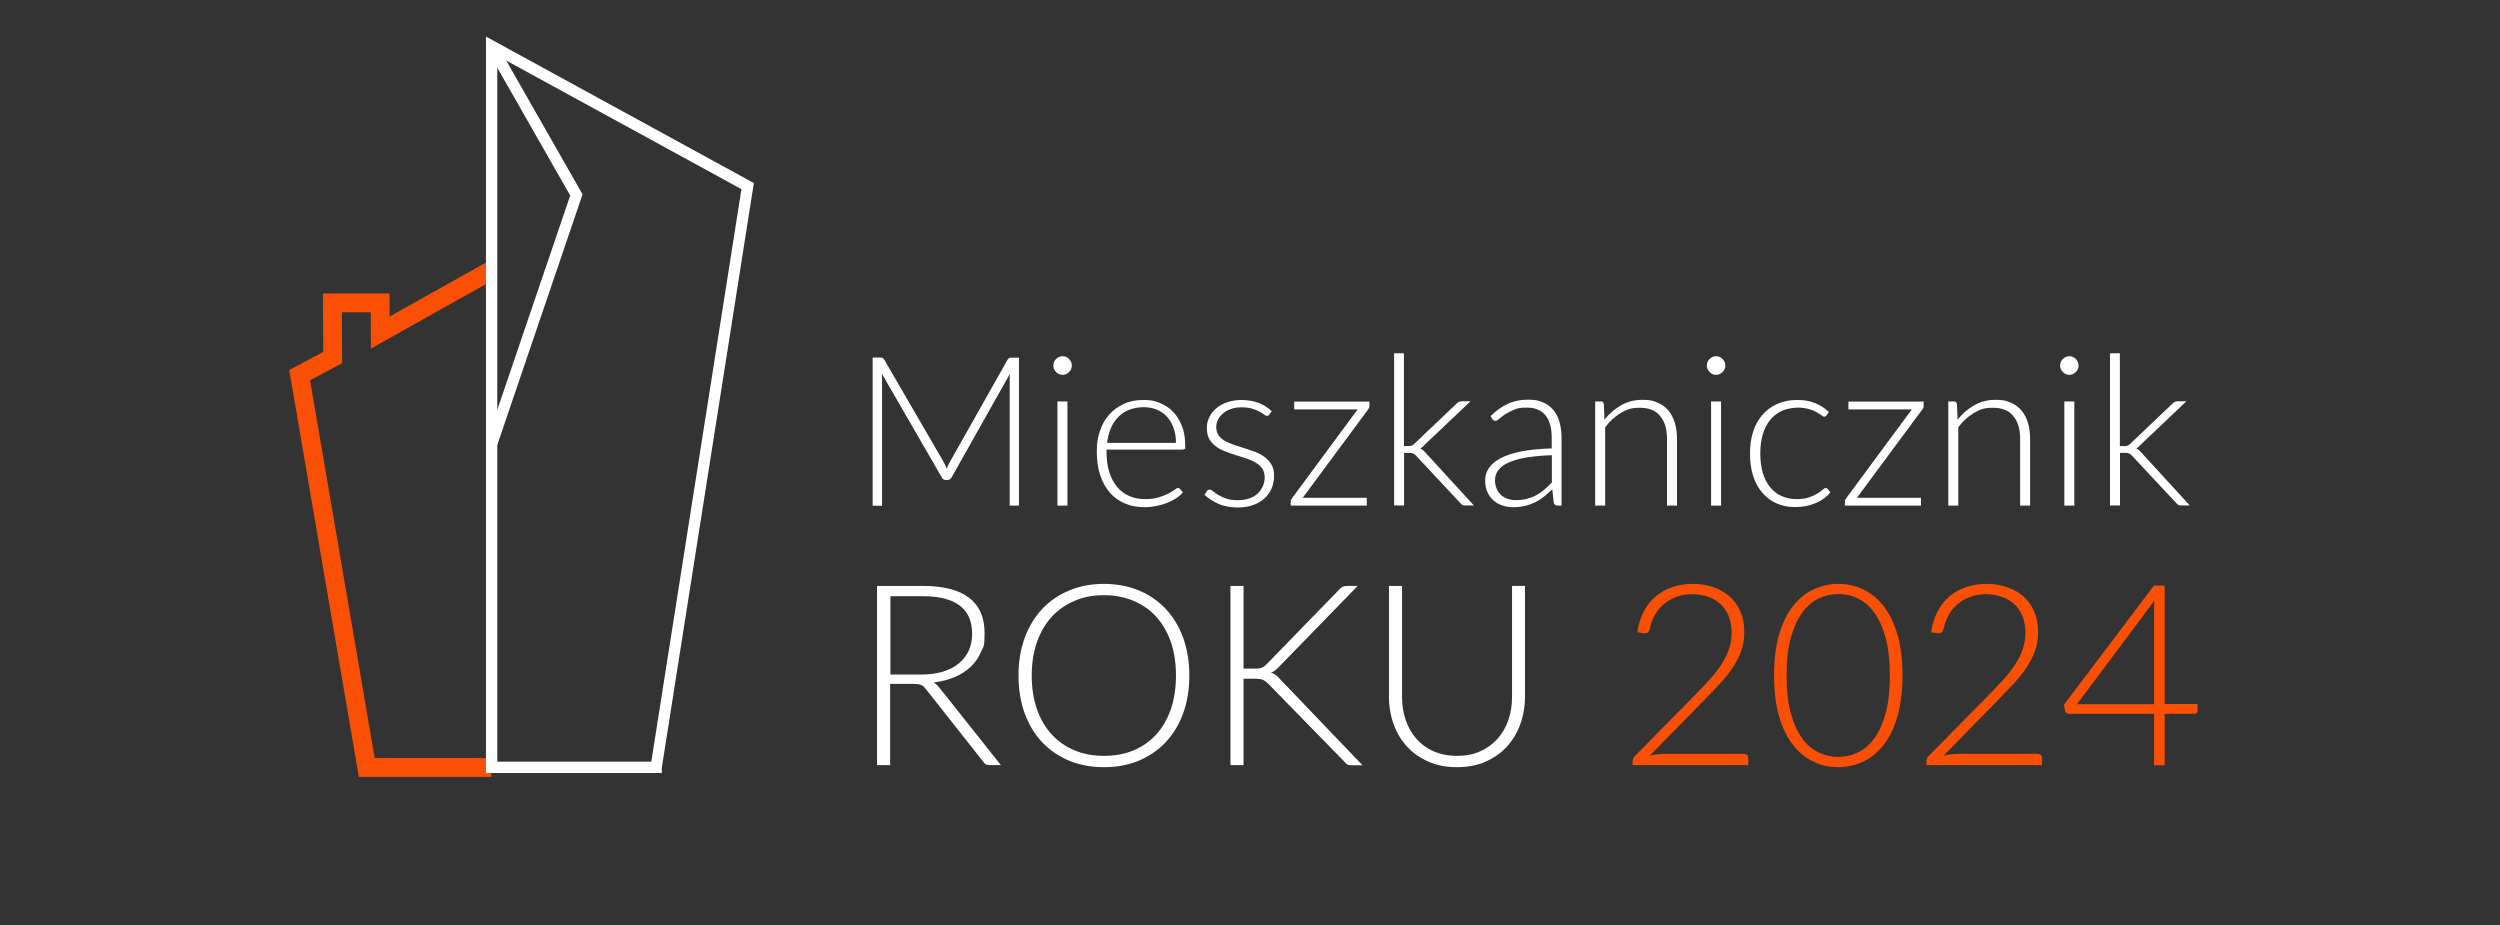 <svg xmlns="http://www.w3.org/2000/svg" id="Warstwa_1" data-name="Warstwa 1" viewBox="0 0 1702 630"><rect x="0" y="0" width="1702" height="630" fill="#333333" stroke="none"/><defs><style>      .cls-1 {        stroke: #fff;        stroke-width: 7.7px;      }      .cls-1, .cls-2 {        fill: none;      }      .cls-1, .cls-2, .cls-3 {        stroke-miterlimit: 10;      }      .cls-4 {        fill: #fa5006;      }      .cls-4, .cls-5 {        stroke-width: 0px;      }      .cls-5, .cls-3 {        fill: #fff;      }      .cls-2 {        stroke: #fa5006;        stroke-width: 12.8px;      }      .cls-3 {        stroke: #ec6907;        stroke-width: 5.8px;      }    </style></defs><g><path class="cls-5" d="M693.7,243.4v100.8h-6.3v-85.9c0-1.2,0-2.5.2-3.9l-39.7,70.5c-.7,1.2-1.6,1.9-2.9,1.9h-1.1c-1.2,0-2.2-.6-2.8-1.9l-40.8-70.6c0,1.4.2,2.8.2,4.1v85.9h-6.4v-100.9h5.1c.7,0,1.2.1,1.6.2.4.1.8.5,1.1,1.1l40.7,70.1c.7,1.3,1.3,2.8,1.9,4.3.3-.8.6-1.5.9-2.2.3-.7.7-1.4,1.1-2.1l39.5-70c.4-.6.8-1,1.2-1.1s.9-.2,1.6-.2h4.9Z"></path><path class="cls-5" d="M729.7,248.9c0,.9-.2,1.7-.5,2.4-.4.7-.8,1.4-1.4,2-.6.6-1.2,1-2,1.4-.8.3-1.6.5-2.4.5s-1.7-.2-2.4-.5c-.8-.3-1.4-.8-2-1.4s-1-1.2-1.4-2c-.3-.7-.5-1.5-.5-2.4s.2-1.7.5-2.5.8-1.5,1.4-2c.6-.6,1.2-1,2-1.4.8-.3,1.6-.5,2.4-.5s1.7.2,2.4.5c.8.3,1.4.8,2,1.4s1,1.2,1.4,2c.3.8.5,1.6.5,2.5ZM726.7,273.3v70.9h-6.8v-70.9h6.8Z"></path><path class="cls-5" d="M753.3,305.9v1.4c0,5.3.6,10,1.9,14,1.2,4,3,7.4,5.3,10.2,2.3,2.7,5,4.8,8.3,6.2,3.2,1.4,6.8,2.1,10.8,2.1s6.6-.4,9.3-1.2c2.6-.8,4.8-1.7,6.6-2.6s3.2-1.9,4.2-2.6c1-.8,1.8-1.2,2.3-1.2s1.1.2,1.4.7l1.9,2.3c-1.1,1.4-2.6,2.8-4.5,4s-4,2.3-6.3,3.2c-2.3.9-4.8,1.6-7.4,2.1-2.6.5-5.3.8-7.9.8-4.8,0-9.3-.8-13.3-2.5s-7.4-4.1-10.3-7.4c-2.8-3.2-5-7.2-6.6-11.9-1.5-4.7-2.3-10-2.3-16.1s.7-9.8,2.2-14.1c1.4-4.3,3.5-8,6.3-11.1s6.1-5.5,10-7.3c4-1.8,8.5-2.6,13.5-2.6s7.7.7,11.1,2.1c3.4,1.4,6.4,3.4,8.9,6s4.5,5.9,6,9.7c1.5,3.8,2.2,8.3,2.2,13.3s0,1.8-.4,2.1c-.3.4-.8.6-1.4.6h-51.8v-.2ZM800.6,301.6c0-3.8-.5-7.2-1.6-10.2s-2.6-5.6-4.5-7.7-4.3-3.7-6.9-4.8c-2.7-1.1-5.6-1.7-8.9-1.7s-6.9.6-9.8,1.7c-2.9,1.1-5.4,2.8-7.5,4.9s-3.8,4.7-5.1,7.7-2.1,6.3-2.6,10h46.9Z"></path><path class="cls-5" d="M864.2,282.1c-.4.7-.9,1-1.6,1s-1.2-.3-2-.9-1.9-1.3-3.2-2-3-1.4-5-2-4.4-.9-7.3-.9-4.9.4-7,1.1-3.9,1.7-5.4,3c-1.5,1.2-2.6,2.7-3.5,4.3-.8,1.6-1.2,3.4-1.2,5.2s.6,4.1,1.7,5.6c1.1,1.5,2.6,2.7,4.5,3.8,1.8,1,3.9,1.9,6.3,2.7,2.4.8,4.8,1.5,7.2,2.3s4.9,1.6,7.2,2.5,4.5,2.1,6.3,3.5,3.3,3.1,4.5,5.1c1.1,2,1.7,4.4,1.7,7.3s-.5,6-1.6,8.6c-1.1,2.7-2.7,5-4.8,6.9s-4.7,3.5-7.8,4.6-6.6,1.7-10.6,1.7-9.3-.8-12.9-2.4c-3.6-1.6-6.8-3.7-9.7-6.2l1.6-2.4c.2-.4.5-.7.8-.9.3-.2.7-.3,1.2-.3s1.4.4,2.2,1.1c.9.8,2.1,1.6,3.5,2.5,1.5.9,3.3,1.7,5.4,2.5,2.2.8,4.8,1.1,8,1.1s5.6-.4,7.9-1.2c2.3-.8,4.2-2,5.7-3.4s2.7-3.1,3.5-5,1.2-4,1.2-6.1-.6-4.3-1.7-5.9c-1.1-1.6-2.6-2.9-4.5-4s-4-2-6.3-2.8c-2.4-.8-4.8-1.5-7.2-2.3-2.5-.8-4.9-1.6-7.2-2.5-2.4-.9-4.5-2-6.3-3.4-1.9-1.4-3.3-3-4.5-5-1.1-2-1.7-4.4-1.7-7.4s.5-4.9,1.6-7.3c1.1-2.3,2.6-4.4,4.7-6.1,2-1.8,4.5-3.2,7.4-4.2s6.2-1.6,9.8-1.6,8.2.6,11.5,1.9c3.3,1.2,6.4,3.1,9.2,5.7l-1.6,2.2Z"></path><path class="cls-5" d="M932.3,273.3v2.9c0,1-.3,1.9-1,2.7l-44.4,60h43.6v5.3h-51.8v-2.7c0-.8.4-1.7,1.1-2.6l44.5-60.2h-43.2v-5.3h51.2Z"></path><path class="cls-5" d="M955.8,240.5v63.2h3.3c.7,0,1.3-.1,1.9-.3.6-.2,1.2-.6,2-1.4l28.4-27c.5-.6,1-1,1.6-1.3s1.3-.5,2.1-.5h6l-31.3,29.7c-.9,1-1.8,1.8-2.8,2.4.8.4,1.4.8,2,1.3.5.5,1.1,1.1,1.6,1.7l32.8,35.8h-5.9c-.7,0-1.3-.1-1.8-.3-.5-.2-1.1-.7-1.5-1.3l-29.8-31.9c-.4-.4-.7-.8-1.1-1.1-.4-.3-.7-.5-1.1-.7-.4-.2-.8-.3-1.3-.4s-1.1-.1-1.8-.1h-3.2v35.8h-6.8v-103.6h6.7Z"></path><path class="cls-5" d="M1014.8,283.3c3.7-3.7,7.6-6.5,11.7-8.4,4.1-1.9,8.7-2.8,13.9-2.8s7.1.6,10,1.8c2.9,1.2,5.2,2.9,7.1,5.2,1.9,2.3,3.3,5,4.2,8.2.9,3.2,1.4,6.8,1.4,10.7v46.2h-2.7c-1.4,0-2.3-.7-2.6-2l-1-9.1c-1.9,1.9-3.9,3.6-5.8,5.1s-3.9,2.8-6,3.8-4.3,1.9-6.8,2.4c-2.4.6-5.1.9-8,.9s-4.8-.4-7.1-1.1-4.3-1.8-6.1-3.3-3.2-3.4-4.3-5.7c-1.1-2.3-1.6-5.1-1.6-8.3s.9-5.8,2.6-8.3c1.7-2.6,4.4-4.8,8-6.7s8.3-3.4,14.1-4.6c5.7-1.1,12.6-1.8,20.6-2v-7.4c0-6.6-1.4-11.6-4.2-15.1-2.8-3.5-7-5.3-12.6-5.3s-6.3.5-8.7,1.4c-2.4,1-4.4,2-6.1,3.1-1.7,1.1-3,2.2-4.1,3.1-1,.9-1.9,1.4-2.6,1.4s-.9-.1-1.3-.4c-.3-.2-.6-.5-.9-.9l-1.1-1.9ZM1056.5,309.9c-6.7.2-12.6.8-17.4,1.6-4.9.8-8.9,2-12,3.4-3.2,1.4-5.5,3.1-7,5.1s-2.3,4.2-2.3,6.7.4,4.4,1.2,6.2c.8,1.7,1.8,3.2,3.1,4.3,1.3,1.1,2.8,1.9,4.5,2.5,1.7.5,3.5.8,5.3.8,2.8,0,5.3-.3,7.6-.9s4.4-1.4,6.4-2.5c2-1.1,3.8-2.3,5.5-3.8s3.4-3.1,5.1-4.8v-18.6h0Z"></path><path class="cls-5" d="M1092.3,285.7c3.3-4.1,7.1-7.4,11.4-9.8,4.3-2.5,9.1-3.7,14.4-3.7s7.3.6,10.3,1.9c3,1.2,5.4,3,7.4,5.3,1.9,2.3,3.4,5.1,4.4,8.4s1.5,7,1.5,11.1v45.3h-6.8v-45.3c0-6.7-1.5-11.9-4.6-15.6-3-3.8-7.7-5.7-13.9-5.7s-8.9,1.2-12.9,3.5c-4,2.4-7.6,5.6-10.7,9.8v53.3h-6.8v-70.9h3.8c1.2,0,1.9.6,2.1,1.8l.4,10.6Z"></path><path class="cls-5" d="M1174.6,248.9c0,.9-.2,1.7-.5,2.4-.4.7-.8,1.4-1.4,2s-1.2,1-2,1.4c-.8.3-1.6.5-2.4.5s-1.7-.2-2.4-.5c-.8-.3-1.4-.8-2-1.4s-1-1.2-1.4-2c-.3-.7-.5-1.5-.5-2.4s.2-1.7.5-2.5.8-1.5,1.4-2c.6-.6,1.2-1,2-1.4.8-.3,1.6-.5,2.4-.5s1.7.2,2.4.5c.8.3,1.4.8,2,1.4s1,1.2,1.4,2c.3.8.5,1.6.5,2.5ZM1171.7,273.3v70.9h-6.8v-70.9h6.8Z"></path><path class="cls-5" d="M1243.5,282.8c-.2.2-.5.4-.7.6s-.5.3-.9.3-1.1-.3-1.9-1c-.8-.6-1.9-1.3-3.3-2.1-1.4-.8-3.1-1.5-5.2-2.1s-4.6-1-7.5-1-7.7.7-10.9,2.2c-3.2,1.5-5.8,3.5-8,6.2s-3.8,6-5,9.8c-1.1,3.8-1.7,8.2-1.7,13s.6,9.4,1.7,13.3c1.2,3.8,2.8,7.1,5,9.7,2.1,2.6,4.7,4.6,7.8,6,3,1.4,6.4,2.1,10.1,2.1s6.3-.4,8.6-1.2c2.3-.8,4.2-1.7,5.7-2.6s2.7-1.8,3.5-2.6c.9-.8,1.6-1.2,2.1-1.2s1,.2,1.4.7l1.8,2.3c-1.1,1.4-2.5,2.8-4.1,4-1.7,1.2-3.5,2.3-5.6,3.2s-4.4,1.6-6.8,2.1-5,.7-7.7.7c-4.5,0-8.6-.8-12.4-2.5-3.7-1.6-6.9-4-9.6-7.1s-4.8-6.9-6.3-11.4-2.2-9.6-2.2-15.4.7-10.4,2.1-14.8c1.4-4.5,3.5-8.3,6.3-11.5s6.1-5.7,10.1-7.5,8.5-2.7,13.6-2.7,8.7.7,12.3,2.2c3.6,1.5,6.7,3.5,9.3,6l-1.6,2.3Z"></path><path class="cls-5" d="M1309.6,273.3v2.9c0,1-.3,1.9-1,2.7l-44.4,60h43.6v5.3h-51.8v-2.7c0-.8.4-1.7,1.1-2.6l44.5-60.2h-43.2v-5.3h51.2Z"></path><path class="cls-5" d="M1332.7,285.7c3.3-4.1,7.1-7.4,11.4-9.8,4.3-2.5,9.1-3.7,14.4-3.7s7.3.6,10.3,1.9c3,1.2,5.4,3,7.4,5.3,1.9,2.3,3.4,5.1,4.4,8.4s1.5,7,1.5,11.1v45.3h-6.8v-45.3c0-6.7-1.5-11.9-4.6-15.6-3-3.8-7.7-5.7-13.9-5.7s-8.9,1.2-12.9,3.5c-4,2.4-7.6,5.6-10.7,9.8v53.3h-6.8v-70.9h3.8c1.2,0,1.9.6,2.1,1.8l.4,10.6Z"></path><path class="cls-5" d="M1415.1,248.9c0,.9-.2,1.7-.5,2.4-.4.7-.8,1.4-1.4,2s-1.2,1-2,1.4c-.8.3-1.6.5-2.4.5s-1.7-.2-2.4-.5c-.8-.3-1.4-.8-2-1.4s-1-1.2-1.4-2c-.3-.7-.5-1.5-.5-2.4s.2-1.7.5-2.5.8-1.5,1.4-2c.6-.6,1.2-1,2-1.4.8-.3,1.6-.5,2.4-.5s1.7.2,2.4.5c.8.3,1.4.8,2,1.4s1,1.2,1.4,2c.3.8.5,1.6.5,2.5ZM1412.2,273.3v70.9h-6.8v-70.9h6.8Z"></path><path class="cls-5" d="M1443.2,240.5v63.2h3.3c.7,0,1.3-.1,1.9-.3.6-.2,1.2-.6,2-1.4l28.4-27c.5-.6,1-1,1.6-1.3s1.3-.5,2.1-.5h6l-31.3,29.7c-.9,1-1.8,1.8-2.8,2.4.8.4,1.4.8,2,1.3.5.5,1.1,1.1,1.6,1.7l32.8,35.8h-5.9c-.7,0-1.3-.1-1.8-.3-.5-.2-1.1-.7-1.5-1.3l-29.8-31.9c-.4-.4-.7-.8-1.1-1.1-.4-.3-.7-.5-1.1-.7s-.8-.3-1.3-.4-1.1-.1-1.8-.1h-3.2v35.8h-6.8v-103.6h6.7Z"></path><path class="cls-5" d="M681.4,520.9h-7.6c-1,0-1.8-.2-2.5-.5s-1.3-.9-1.9-1.8l-39.1-49.5c-.5-.6-.9-1.2-1.4-1.6-.5-.5-1-.8-1.6-1.1-.6-.3-1.3-.4-2.2-.6-.8-.1-1.9-.2-3.1-.2h-16v55.3h-8.9v-122h31.2c14,0,24.5,2.7,31.5,8.1s10.5,13.4,10.5,23.9-.8,8.9-2.4,12.8c-1.6,3.9-3.9,7.2-6.9,10.1s-6.7,5.3-10.9,7.1c-4.3,1.8-9.1,3.1-14.4,3.7,1.4.9,2.6,2,3.7,3.4l42,52.9ZM627.3,459.2c5.4,0,10.2-.6,14.5-1.9s7.9-3.1,10.9-5.6c3-2.4,5.2-5.3,6.8-8.7,1.6-3.4,2.3-7.2,2.3-11.5,0-8.7-2.8-15.1-8.5-19.3-5.7-4.2-13.9-6.3-24.8-6.3h-22.3v53.3h21.1Z"></path><path class="cls-5" d="M809.7,459.9c0,9.4-1.4,18-4.2,25.7s-6.8,14.2-11.9,19.7c-5.1,5.4-11.3,9.6-18.4,12.6-7.2,3-15,4.4-23.7,4.4s-16.5-1.5-23.6-4.4c-7.1-3-13.3-7.2-18.4-12.6-5.1-5.4-9.1-12-11.9-19.7-2.8-7.7-4.2-16.2-4.2-25.7s1.4-17.9,4.2-25.6,6.8-14.2,11.9-19.7c5.1-5.4,11.2-9.6,18.4-12.6,7.1-3,15-4.5,23.6-4.5s16.5,1.5,23.7,4.4c7.2,3,13.3,7.2,18.4,12.6,5.1,5.5,9.1,12,11.9,19.7,2.8,7.8,4.2,16.3,4.2,25.7ZM800.6,459.9c0-8.5-1.2-16.2-3.5-22.9-2.4-6.8-5.7-12.5-10-17.2s-9.5-8.3-15.5-10.8-12.7-3.8-20-3.8-13.9,1.2-19.9,3.8c-6,2.5-11.2,6.1-15.6,10.8-4.3,4.7-7.7,10.5-10.1,17.2-2.4,6.8-3.6,14.4-3.6,22.9s1.2,16.2,3.6,23c2.4,6.8,5.7,12.5,10.1,17.2,4.3,4.7,9.5,8.3,15.6,10.8,6,2.5,12.7,3.7,19.9,3.7s14-1.2,20-3.7,11.2-6.1,15.5-10.8,7.6-10.4,10-17.2c2.3-6.8,3.5-14.5,3.5-23Z"></path><path class="cls-5" d="M846.7,455.2h7.2c1.1,0,2,0,2.8-.1s1.5-.2,2.2-.5c.7-.2,1.3-.6,1.8-1s1.1-1,1.8-1.6l49.2-50.6c.9-1,1.7-1.6,2.5-2,.8-.3,1.8-.5,3-.5h7.1l-53.3,54.8c-1.1,1.2-2.1,2-2.9,2.7-.8.6-1.8,1.2-2.8,1.6,1.2.3,2.3.9,3.3,1.6s2,1.7,2.9,2.8l56.1,58.6h-7.2c-1.5,0-2.6-.2-3.2-.6-.7-.4-1.3-1-1.9-1.8l-51.6-52.8c-.6-.6-1.2-1.2-1.8-1.6-.5-.5-1.1-.8-1.8-1.2s-1.4-.5-2.3-.7c-.9-.1-2-.2-3.4-.2h-7.8v58.8h-8.9v-122h8.9v56.3h.1Z"></path><path class="cls-5" d="M992,514.6c5.9,0,11.1-1,15.7-3.1,4.6-2,8.5-4.9,11.8-8.5,3.2-3.6,5.7-7.9,7.4-12.8,1.7-4.9,2.5-10.2,2.5-15.9v-75.4h8.8v75.4c0,6.7-1.1,13-3.2,18.8-2.1,5.8-5.2,10.9-9.2,15.3-4,4.3-8.9,7.7-14.6,10.2s-12.1,3.7-19.3,3.7-13.6-1.2-19.3-3.7-10.6-5.9-14.6-10.2-7.1-9.4-9.2-15.3c-2.1-5.8-3.2-12.1-3.2-18.8v-75.4h8.9v75.4c0,5.7.8,11,2.5,15.9s4.1,9.2,7.3,12.8,7.1,6.5,11.7,8.5c4.9,2.1,10.1,3.1,16,3.1Z"></path><path class="cls-4" d="M1187.2,513.2c.9,0,1.6.3,2.2.8.5.5.8,1.2.8,2.1v4.8h-78.7v-2.9c0-.6.2-1.3.5-1.9s.7-1.2,1.3-1.7l41.6-42.2c3.4-3.5,6.6-6.9,9.6-10.2,2.9-3.3,5.5-6.6,7.6-9.9,2.2-3.3,3.8-6.8,5-10.3s1.8-7.2,1.8-11.2-.8-8.4-2.2-11.7c-1.5-3.3-3.5-6-5.9-8.1-2.5-2.1-5.3-3.7-8.6-4.7s-6.7-1.6-10.2-1.6-7.4.6-10.6,1.8c-3.2,1.2-6.1,2.8-8.6,4.9s-4.6,4.6-6.2,7.5-2.8,6.1-3.4,9.5c-.4,1.3-.9,2.1-1.6,2.5s-1.6.5-2.7.4l-4.2-.7c.7-5.2,2.2-9.9,4.3-14,2.1-4.1,4.8-7.5,8.1-10.3,3.3-2.8,7.1-5,11.4-6.4,4.3-1.5,9-2.2,14-2.2s9.1.7,13.3,2c4.2,1.4,8,3.4,11.2,6.1s5.8,6.2,7.7,10.3c1.9,4.1,2.8,8.9,2.8,14.4s-.7,8.9-2.1,12.8-3.3,7.7-5.7,11.3c-2.4,3.6-5.2,7.1-8.4,10.6-3.2,3.4-6.5,6.9-10,10.5l-38.2,39c1.8-.5,3.7-.8,5.7-1s4-.3,6-.3h52.4Z"></path><path class="cls-4" d="M1295.2,459.9c0,10.7-1.2,19.9-3.4,27.8-2.3,7.8-5.4,14.3-9.4,19.4-4,5.1-8.6,8.9-13.9,11.4s-11,3.8-17,3.8-11.7-1.2-17-3.8c-5.3-2.5-9.9-6.3-13.9-11.4-4-5.1-7.1-11.6-9.4-19.4-2.3-7.8-3.4-17.1-3.4-27.8s1.1-19.9,3.4-27.8c2.3-7.8,5.4-14.3,9.4-19.4s8.6-8.9,13.9-11.4,10.9-3.8,17-3.8,11.7,1.2,17,3.8c5.3,2.5,10,6.3,13.9,11.4,4,5.1,7.1,11.6,9.4,19.4s3.4,17.1,3.4,27.8ZM1286.6,459.9c0-9.9-.9-18.3-2.8-25.4-1.9-7-4.4-12.7-7.6-17.2s-6.9-7.7-11.2-9.8c-4.3-2.1-8.8-3.1-13.5-3.1s-9.2,1-13.5,3.1-8,5.3-11.2,9.8-5.8,10.2-7.7,17.2c-1.9,7-2.8,15.5-2.8,25.4s.9,18.4,2.8,25.4,4.5,12.7,7.7,17.2,7,7.7,11.2,9.7c4.3,2,8.7,3.1,13.5,3.1s9.2-1,13.5-3.1c4.3-2,8-5.3,11.2-9.7,3.2-4.5,5.7-10.2,7.6-17.2s2.8-15.5,2.8-25.4Z"></path><path class="cls-4" d="M1387.2,513.2c.9,0,1.6.3,2.2.8.5.5.8,1.2.8,2.1v4.8h-78.7v-2.9c0-.6.2-1.3.5-1.9s.7-1.2,1.3-1.7l41.6-42.2c3.4-3.5,6.6-6.9,9.6-10.2,2.9-3.3,5.5-6.6,7.6-9.9,2.2-3.3,3.8-6.8,5-10.3s1.8-7.2,1.8-11.2-.8-8.4-2.2-11.7c-1.5-3.3-3.5-6-5.9-8.1-2.5-2.1-5.3-3.7-8.6-4.7-3.3-1-6.7-1.6-10.2-1.6s-7.4.6-10.6,1.8c-3.2,1.2-6.1,2.8-8.6,4.9s-4.6,4.6-6.2,7.5-2.8,6.1-3.4,9.5c-.4,1.3-.9,2.1-1.6,2.5s-1.6.5-2.7.4l-4.2-.7c.7-5.2,2.2-9.9,4.3-14,2.1-4.1,4.8-7.5,8.1-10.3,3.3-2.8,7.1-5,11.4-6.4,4.3-1.5,9-2.2,14-2.2s9.1.7,13.3,2c4.2,1.4,8,3.4,11.2,6.1s5.8,6.2,7.7,10.3c1.9,4.1,2.8,8.9,2.8,14.4s-.7,8.9-2.1,12.8-3.3,7.7-5.7,11.3c-2.4,3.6-5.2,7.1-8.4,10.6-3.2,3.4-6.5,6.9-10,10.5l-38.2,39c1.8-.5,3.7-.8,5.7-1s4-.3,6-.3h52.4Z"></path><path class="cls-4" d="M1496.1,479.4v4.5c0,.6-.2,1.1-.6,1.5s-1,.6-1.8.6h-20v35h-7.2v-35h-57.7c-.9,0-1.5-.2-2-.6-.5-.4-.8-.9-.9-1.5l-.8-4.1,61.3-81.1h7.3v80.6h22.4ZM1466.5,479.4v-63.9c0-1,0-2,0-3.2,0-1.1.2-2.3.3-3.5l-52.8,70.6h52.4Z"></path></g><g><path class="cls-3" d="M402,309.7"></path><path class="cls-2" d="M334.6,184c-25.2,14.1-50.5,28.2-75.7,42.4,0-6.7-.1-13.5-.1-20.2h-32.5c.1,12.4.1,24.8.2,37.2l-22.5,12c15.2,89,30.5,178,45.7,267.1h84.9"></path><path class="cls-1" d="M446.7,522.4c20.8-131.9,41.5-263.8,62.3-395.7-58.1-31.8-116.2-63.5-174.3-95.3v491h112Z"></path><path class="cls-1" d="M334.6,31.4c19.3,33.8,38.5,67.5,57.8,101.3-19.2,56.5-38.5,113.1-57.7,169.6"></path></g></svg>